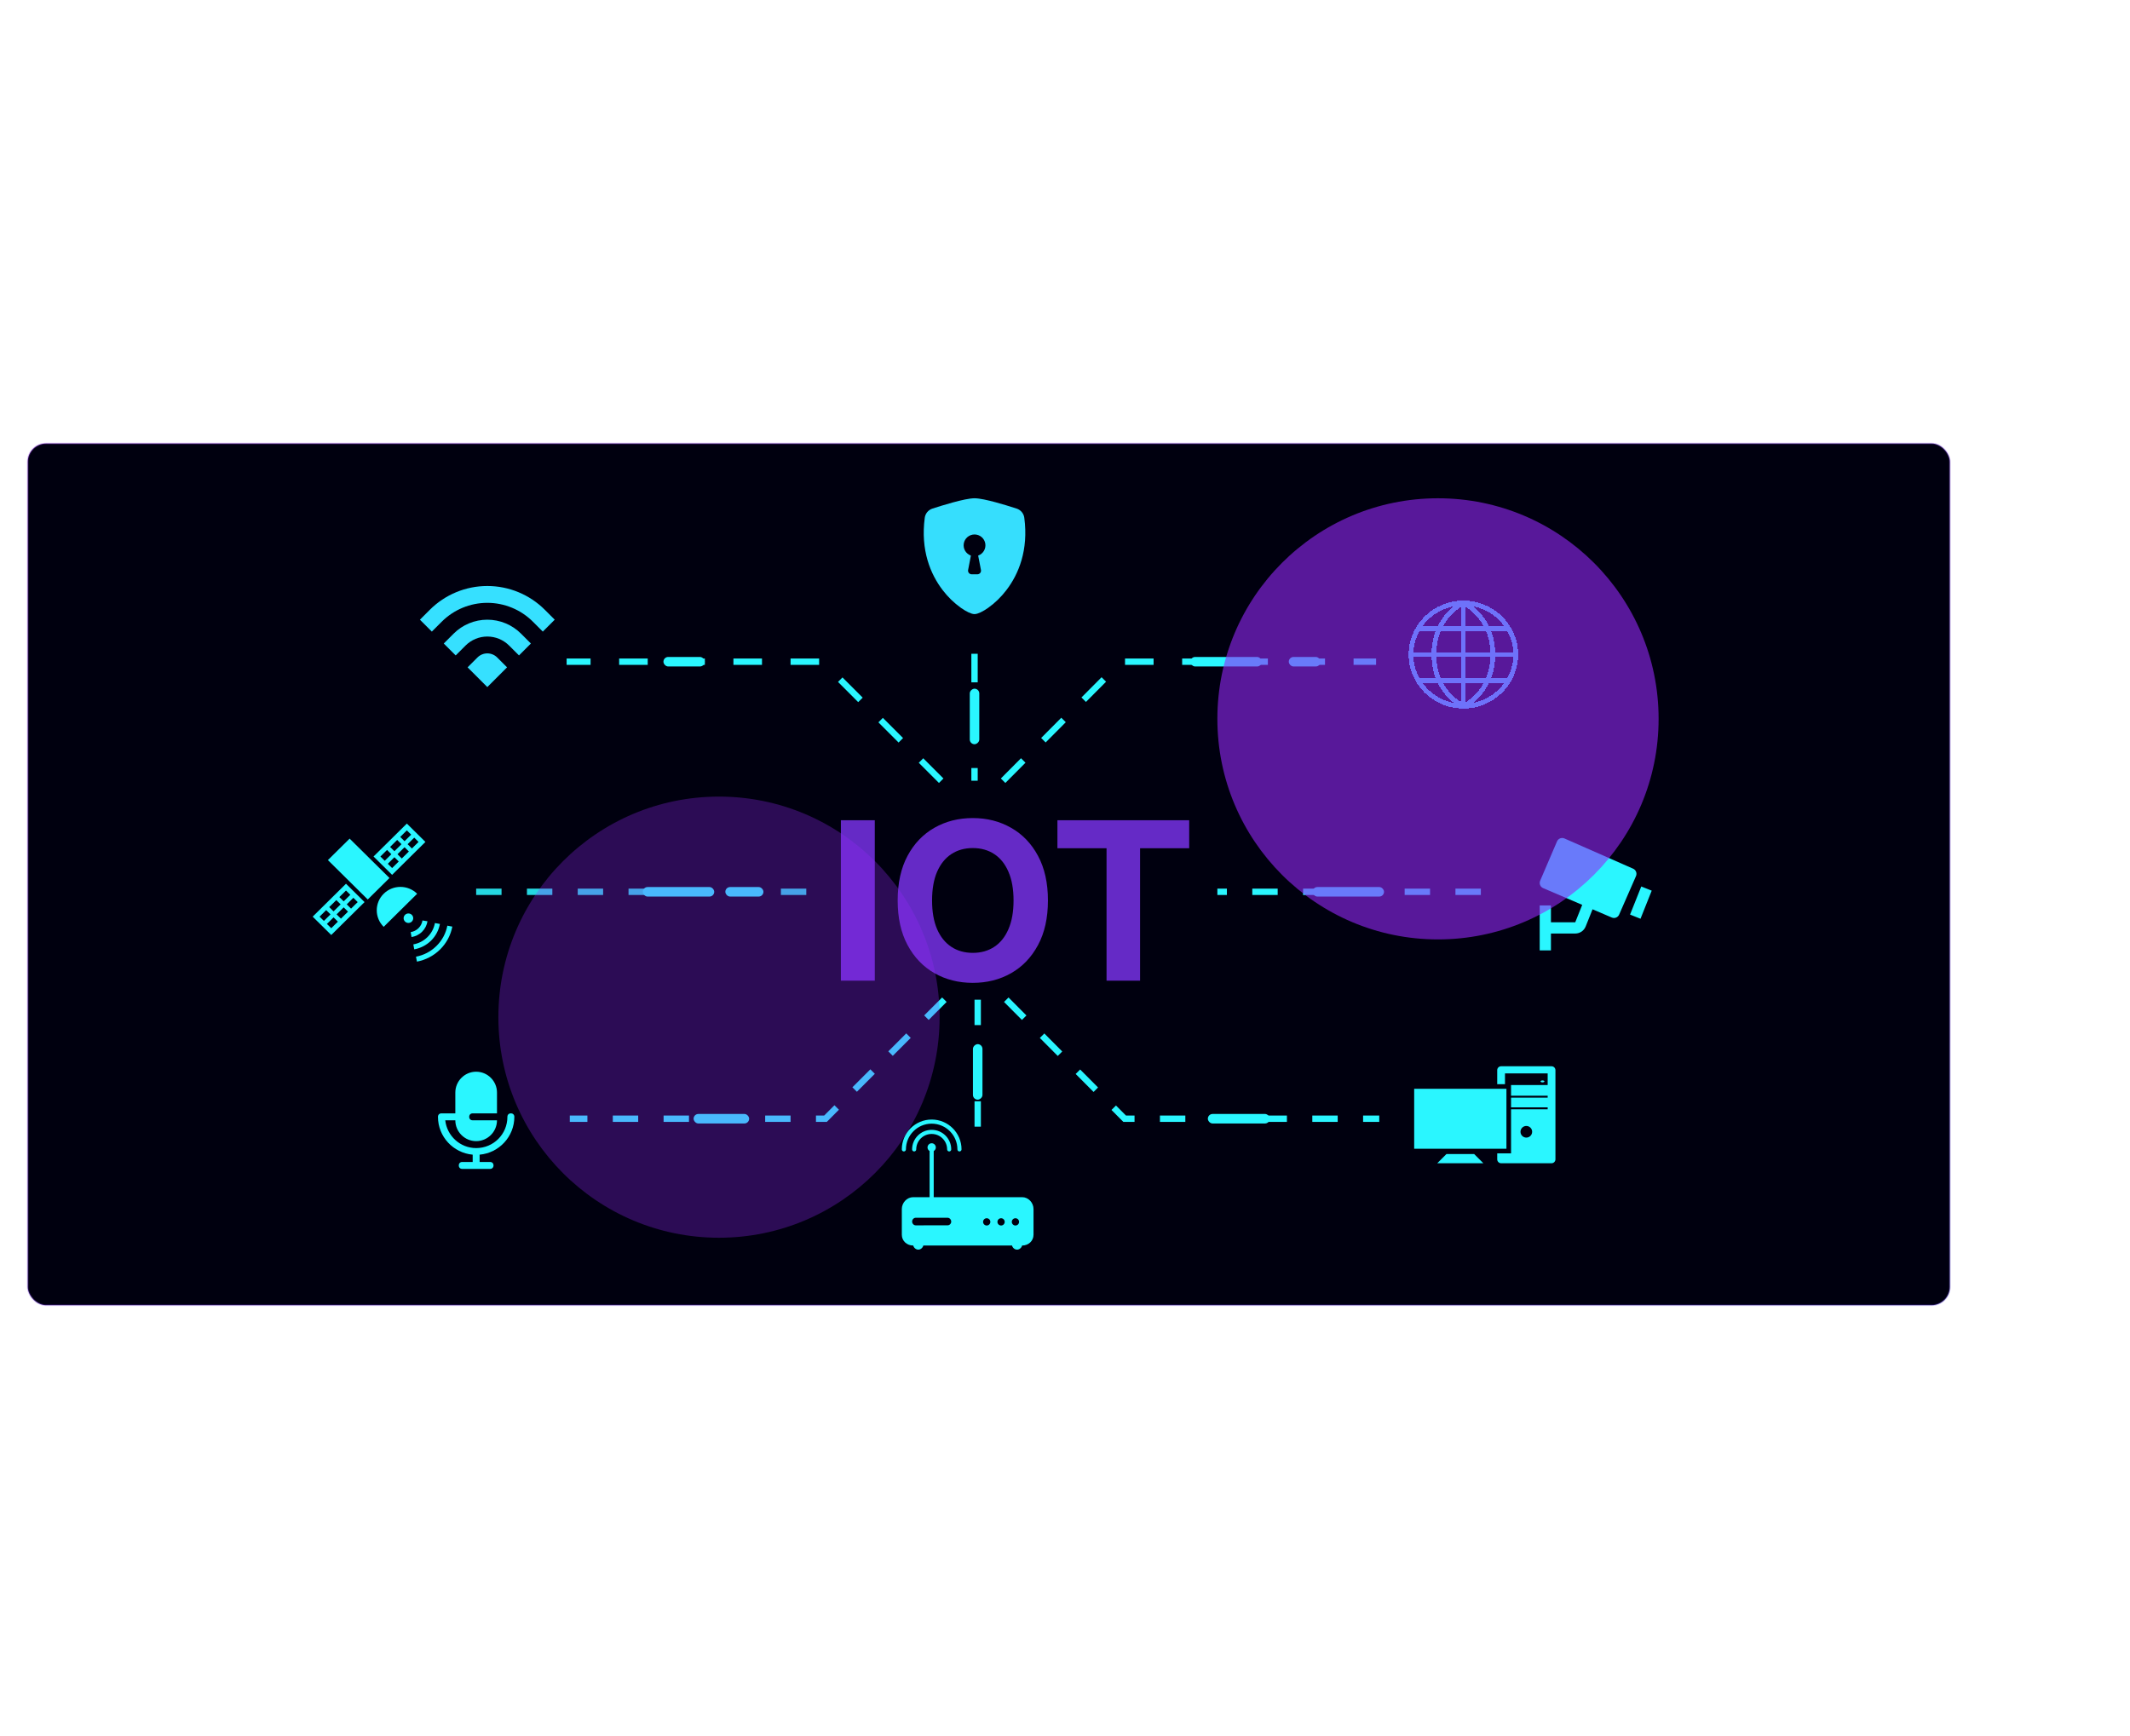 <svg width="1342" height="1094" viewBox="0 0 1342 1094" fill="none" xmlns="http://www.w3.org/2000/svg">
<rect x="17.5" y="279.5" width="1211" height="543" rx="11.5" fill="#00000F" stroke="url(#paint0_linear_585_1809)"/>
<g filter="url(#filter0_dd_585_1809)">
<path d="M1028.94 547.428L985.678 528.384C984.812 528.005 983.831 527.984 982.951 528.327C982.516 528.5 982.119 528.757 981.783 529.083C981.448 529.409 981.18 529.799 980.996 530.229L970.371 555.021C970.001 555.884 969.989 556.859 970.338 557.731C970.686 558.603 971.367 559.301 972.23 559.671L996.87 570.229L992.478 581.208H977.167V570.583H970.084V598.916H977.167V588.291H992.478C995.393 588.291 997.975 586.542 999.051 583.836L1003.38 573.02L1015.49 578.208C1016.35 578.578 1017.32 578.592 1018.19 578.248C1019.06 577.904 1019.76 577.231 1020.13 576.374L1030.76 552.088C1031.13 551.229 1031.15 550.256 1030.81 549.382C1030.47 548.509 1029.8 547.806 1028.94 547.428ZM1033.59 578.984L1027.01 576.356L1034.08 558.648L1040.66 561.272L1033.59 578.984Z" fill="#2AF6FF"/>
</g>
<g clip-path="url(#clip0_585_1809)" filter="url(#filter1_d_585_1809)">
<path d="M241.738 563.23C235.918 568.985 235.918 578.317 241.738 584.075L262.825 563.23C257.002 557.472 247.562 557.472 241.738 563.23Z" fill="#2AF6FF"/>
<path d="M220.283 528.485L206.594 542.019L231.699 566.84L245.392 553.303L220.283 528.485Z" fill="#2AF6FF"/>
<path d="M268.035 530.565L256.335 519L235.348 539.751L247.046 551.317L268.035 530.565ZM253.149 541.006L250.423 538.313L254.883 533.904L257.607 536.596L253.149 541.006ZM263.706 530.565L259.527 534.696L256.805 532.003L260.981 527.873L263.706 530.565ZM256.335 523.285L259.058 525.975L254.883 530.106L252.16 527.413L256.335 523.285ZM250.238 529.314L252.959 532.003L248.503 536.413L245.779 533.721L250.238 529.314ZM239.68 539.751L243.857 535.621L246.58 538.313L242.401 542.441L239.68 539.751ZM248.5 540.211L251.225 542.905L247.048 547.034L244.326 544.344L248.5 540.211Z" fill="#2AF6FF"/>
<path d="M197.002 577.659L208.702 589.224L229.691 568.473L217.994 556.911L197.002 577.659ZM211.894 567.221L214.616 569.913L210.157 574.323L207.435 571.629L211.894 567.221ZM201.336 577.659L205.511 573.531L208.234 576.221L204.059 580.352L201.336 577.659ZM208.702 584.942L205.977 582.252L210.157 578.121L212.879 580.811L208.702 584.942ZM214.802 578.914L212.078 576.221L216.537 571.811L219.259 574.505L214.802 578.914ZM225.358 568.476L221.184 572.604L218.46 569.913L222.636 565.785L225.358 568.476ZM216.537 568.012L213.812 565.324L217.994 561.191L220.715 563.883L216.537 568.012Z" fill="#2AF6FF"/>
<path d="M259.463 576.522C258.284 575.359 256.368 575.358 255.191 576.522C254.007 577.689 254.007 579.584 255.188 580.75C256.371 581.918 258.284 581.918 259.463 580.75C260.644 579.584 260.644 577.693 259.463 576.522Z" fill="#2AF6FF"/>
<path d="M281.851 583.339C280.942 588.03 278.665 592.496 275.004 596.114C271.342 599.735 266.825 601.986 262.084 602.89L262.689 606C268.032 604.984 273.144 602.432 277.27 598.354C281.396 594.275 283.973 589.219 284.998 583.935L281.851 583.339Z" fill="#2AF6FF"/>
<path d="M277.169 582.258L274.016 581.689C273.417 584.933 271.87 588.019 269.345 590.515C266.818 593.012 263.694 594.545 260.416 595.141L260.994 598.255C264.879 597.554 268.61 595.72 271.61 592.754C274.608 589.79 276.461 586.101 277.169 582.258Z" fill="#2AF6FF"/>
<path d="M265.946 587.157C267.824 585.3 268.952 582.969 269.34 580.561L266.178 580.06C265.886 581.849 265.062 583.549 263.679 584.917V584.918C262.292 586.286 260.574 587.102 258.766 587.389L259.275 590.515C261.708 590.131 264.065 589.015 265.943 587.158L265.946 587.157Z" fill="#2AF6FF"/>
</g>
<g filter="url(#filter2_i_585_1809)">
<path d="M551.159 512.909V614H529.786V512.909H551.159ZM660.251 563.455C660.251 574.478 658.162 583.857 653.982 591.59C649.836 599.323 644.176 605.23 637.002 609.311C629.861 613.358 621.832 615.382 612.914 615.382C603.931 615.382 595.868 613.342 588.727 609.261C581.587 605.181 575.943 599.274 571.797 591.541C567.65 583.808 565.577 574.446 565.577 563.455C565.577 552.431 567.65 543.052 571.797 535.319C575.943 527.586 581.587 521.695 588.727 517.648C595.868 513.567 603.931 511.527 612.914 511.527C621.832 511.527 629.861 513.567 637.002 517.648C644.176 521.695 649.836 527.586 653.982 535.319C658.162 543.052 660.251 552.431 660.251 563.455ZM638.582 563.455C638.582 556.314 637.512 550.292 635.373 545.388C633.267 540.485 630.289 536.767 626.439 534.233C622.589 531.699 618.081 530.432 612.914 530.432C607.748 530.432 603.24 531.699 599.389 534.233C595.539 536.767 592.545 540.485 590.406 545.388C588.3 550.292 587.247 556.314 587.247 563.455C587.247 570.595 588.3 576.617 590.406 581.521C592.545 586.424 595.539 590.142 599.389 592.676C603.24 595.21 607.748 596.477 612.914 596.477C618.081 596.477 622.589 595.21 626.439 592.676C630.289 590.142 633.267 586.424 635.373 581.521C637.512 576.617 638.582 570.595 638.582 563.455ZM666.228 530.531V512.909H749.253V530.531H718.304V614H697.178V530.531H666.228Z" fill="#652AC6"/>
</g>
<path d="M634 630L708.595 705H869" stroke="#2AF6FF" stroke-width="4" stroke-dasharray="16 16"/>
<path d="M632 492L706.595 417H867" stroke="#2AF6FF" stroke-width="4" stroke-dasharray="18 18"/>
<path d="M595 630L520.087 705H359" stroke="#2AF6FF" stroke-width="4" stroke-dasharray="16 16"/>
<path d="M593 492L518.087 417H357" stroke="#2AF6FF" stroke-width="4" stroke-dasharray="18 18"/>
<path d="M508 562L300 562" stroke="#25D7E1" stroke-width="4" stroke-dasharray="16 16"/>
<path d="M933 562L767 562" stroke="#2AF6FF" stroke-width="4" stroke-dasharray="16 16"/>
<path d="M614 412L614 492" stroke="#2AF6FF" stroke-width="4" stroke-dasharray="18 18"/>
<path d="M616 630L616 710" stroke="#2AF6FF" stroke-width="4" stroke-dasharray="16 16"/>
<g filter="url(#filter3_d_585_1809)">
<g filter="url(#filter4_dddd_585_1809)">
<path d="M264.572 386.517L270.791 380.298C280.405 370.684 293.444 365.283 307.039 365.283C320.635 365.283 333.673 370.684 343.287 380.298L349.506 386.517L341.999 394.024L335.78 387.805C328.157 380.182 317.819 375.9 307.039 375.9C296.259 375.9 285.921 380.182 278.299 387.805L272.079 394.024L264.572 386.517Z" fill="#36E0FF"/>
</g>
<g filter="url(#filter5_dddddd_585_1809)">
<path d="M287.097 409.04L279.59 401.533L285.809 395.314C291.44 389.682 299.078 386.519 307.042 386.519C315.006 386.519 322.644 389.682 328.276 395.314L334.495 401.533L326.988 409.04L320.769 402.821C317.128 399.18 312.191 397.135 307.042 397.135C301.894 397.135 296.957 399.18 293.316 402.821L287.097 409.04Z" fill="#36E0FF"/>
</g>
<g filter="url(#filter6_dddddd_585_1809)">
<path d="M307.04 428.983L294.602 416.545L300.821 410.326C302.47 408.677 304.707 407.75 307.04 407.75C309.372 407.75 311.61 408.677 313.259 410.326L319.478 416.545L307.04 428.983Z" fill="#36E0FF"/>
</g>
</g>
<g filter="url(#filter7_ddddddd_585_1809)">
<path d="M893.125 424.75H950.875M893.125 392.25H950.875M889 408.5H955M889 408.5C889 426.449 903.775 441 922 441M889 408.5C889 390.551 903.775 376 922 376M955 408.5C955 426.449 940.225 441 922 441M955 408.5C955 390.551 940.225 376 922 376M922 441C922 441 903.438 432.875 903.438 408.5C903.438 384.125 922 376 922 376M922 441C922 441 940.563 432.875 940.563 408.5C940.563 384.125 922 376 922 376M922 441V376" stroke="#36E0FF" stroke-width="3" shape-rendering="crispEdges"/>
</g>
<g filter="url(#filter8_dddddd_585_1809)">
<path fill-rule="evenodd" clip-rule="evenodd" d="M614 314C610.846 314 605.575 315.209 600.615 316.555C595.541 317.924 590.425 319.543 587.417 320.524C586.16 320.939 585.045 321.699 584.2 322.718C583.356 323.736 582.817 324.972 582.645 326.282C579.92 346.709 586.242 361.847 593.913 371.862C597.166 376.146 601.045 379.918 605.419 383.053C607.184 384.299 608.821 385.253 610.21 385.905C611.49 386.507 612.866 387 614 387C615.134 387 616.505 386.507 617.79 385.905C619.465 385.092 621.068 384.138 622.581 383.053C626.955 379.918 630.834 376.146 634.087 371.862C641.758 361.847 648.08 346.709 645.355 326.282C645.183 324.971 644.644 323.735 643.8 322.715C642.956 321.696 641.841 320.935 640.583 320.52C636.216 319.091 631.816 317.767 627.385 316.55C622.425 315.214 617.154 314 614 314ZM614 336.812C615.619 336.81 617.187 337.38 618.426 338.421C619.665 339.461 620.495 340.906 620.769 342.499C621.042 344.092 620.742 345.73 619.922 347.124C619.101 348.517 617.813 349.576 616.286 350.112L618.046 359.192C618.11 359.522 618.1 359.862 618.017 360.188C617.933 360.514 617.779 360.818 617.565 361.077C617.35 361.336 617.081 361.545 616.776 361.689C616.471 361.832 616.138 361.906 615.801 361.906H612.199C611.862 361.906 611.53 361.831 611.226 361.687C610.921 361.544 610.653 361.335 610.439 361.075C610.225 360.816 610.071 360.513 609.988 360.187C609.905 359.861 609.895 359.521 609.959 359.192L611.714 350.112C610.187 349.576 608.899 348.517 608.078 347.124C607.258 345.73 606.958 344.092 607.231 342.499C607.505 340.906 608.335 339.461 609.574 338.421C610.813 337.38 612.381 336.81 614 336.812Z" fill="#36DEFD"/>
</g>
<g clip-path="url(#clip1_585_1809)" filter="url(#filter9_dddddd_585_1809)">
<path d="M576.954 772.19C576.956 772.19 576.958 772.165 576.96 772.142C576.956 772.165 576.952 772.19 576.954 772.19Z" fill="#2AF6FF"/>
<path d="M576.959 772.143C576.962 772.124 576.965 772.106 576.964 772.106C576.962 772.106 576.961 772.124 576.959 772.143Z" fill="#2AF6FF"/>
<path d="M644.04 754.442H575.324C571.392 754.442 568.189 757.968 568.189 761.899V778.106C568.189 782.038 571.392 784.911 575.324 784.911H575.389C575.69 786.207 577 787.504 578.565 787.504C580.13 787.504 581.44 786.207 581.74 784.911H637.621C637.923 786.207 639.233 787.504 640.798 787.504C642.363 787.504 643.672 786.207 643.973 784.911H644.039C647.97 784.911 651.166 782.038 651.166 778.106V761.899C651.167 757.968 647.971 754.442 644.04 754.442ZM597.035 772.174C597.031 772.174 597.034 772.107 597.031 772.107C597.029 772.107 597.031 772.137 597.033 772.174L576.953 772.19C575.702 772.19 574.684 771.05 574.684 769.799C574.684 768.549 575.702 767.408 576.953 767.408H597.04C598.291 767.408 599.309 768.589 599.309 769.839C599.309 771.09 598.286 772.174 597.035 772.174ZM621.677 772.292C620.415 772.292 619.388 771.265 619.388 770.003C619.388 768.74 620.415 767.714 621.677 767.714C622.94 767.714 623.966 768.74 623.966 770.003C623.966 771.265 622.94 772.292 621.677 772.292ZM630.727 772.292C629.464 772.292 628.436 771.265 628.436 770.003C628.436 768.74 629.464 767.714 630.727 767.714C631.987 767.714 633.014 768.74 633.014 770.003C633.014 771.265 631.987 772.292 630.727 772.292ZM639.774 772.292C638.512 772.292 637.485 771.265 637.485 770.003C637.485 768.74 638.512 767.714 639.774 767.714C641.036 767.714 642.063 768.74 642.063 770.003C642.063 771.265 641.036 772.292 639.774 772.292Z" fill="#2AF6FF"/>
<path d="M586.99 723.325C586.274 723.325 585.693 723.906 585.693 724.622V755.09C585.693 755.806 586.274 756.386 586.99 756.386C587.706 756.386 588.286 755.806 588.286 755.09V724.622C588.286 723.906 587.706 723.325 586.99 723.325Z" fill="#2AF6FF"/>
<path d="M586.997 724.396C587.726 724.396 588.316 723.806 588.316 723.077C588.316 722.348 587.726 721.758 586.997 721.758C586.268 721.758 585.678 722.348 585.678 723.077C585.678 723.806 586.268 724.396 586.997 724.396Z" fill="#2AF6FF"/>
<path d="M586.998 720.462C585.556 720.462 584.383 721.635 584.383 723.077C584.383 724.519 585.556 725.693 586.998 725.693C588.44 725.693 589.614 724.519 589.614 723.077C589.614 721.635 588.44 720.462 586.998 720.462Z" fill="#2AF6FF"/>
<path d="M586.997 711.998C580.198 711.998 574.668 717.53 574.668 724.328C574.668 725.044 575.249 725.624 575.964 725.624C576.68 725.624 577.261 725.044 577.261 724.328C577.261 718.958 581.629 714.591 586.997 714.591C592.367 714.591 596.734 718.959 596.734 724.328C596.734 725.044 597.315 725.624 598.031 725.624C598.746 725.624 599.327 725.044 599.327 724.328C599.327 717.529 593.796 711.998 586.997 711.998Z" fill="#2AF6FF"/>
<path d="M586.997 705.515C576.625 705.515 568.186 713.954 568.186 724.327C568.186 725.043 568.766 725.624 569.482 725.624C570.198 725.624 570.779 725.043 570.779 724.327C570.779 715.384 578.055 708.108 586.997 708.108C595.941 708.108 603.217 715.384 603.217 724.327C603.217 725.043 603.798 725.624 604.513 725.624C605.229 725.624 605.81 725.043 605.81 724.327C605.81 713.954 597.37 705.515 586.997 705.515Z" fill="#2AF6FF"/>
</g>
<g filter="url(#filter10_dddddd_585_1809)">
<rect x="827" y="559" width="45" height="6" rx="3" fill="#2AF6FF"/>
</g>
<g filter="url(#filter11_dddddd_585_1809)">
<rect x="812" y="414" width="20" height="6" rx="3" fill="#2AF6FF"/>
</g>
<g filter="url(#filter12_dddddd_585_1809)">
<rect x="750" y="414" width="45" height="6" rx="3" fill="#2AF6FF"/>
</g>
<g filter="url(#filter13_dddddd_585_1809)">
<rect x="405" y="559" width="45" height="6" rx="3" fill="#2AF6FF"/>
</g>
<g filter="url(#filter14_dddddd_585_1809)">
<rect x="418" y="414" width="26" height="6" rx="3" fill="#2AF6FF"/>
</g>
<g filter="url(#filter15_dddddd_585_1809)">
<rect x="437" y="702" width="35" height="6" rx="3" fill="#2AF6FF"/>
</g>
<g filter="url(#filter16_dddddd_585_1809)">
<rect x="617" y="434" width="35" height="6" rx="3" transform="rotate(90 617 434)" fill="#2AF6FF"/>
</g>
<g filter="url(#filter17_dddddd_585_1809)">
<rect x="619" y="658" width="35" height="6" rx="3" transform="rotate(90 619 658)" fill="#2AF6FF"/>
</g>
<g filter="url(#filter18_dddddd_585_1809)">
<rect x="457" y="559" width="24" height="6" rx="3" fill="#2AF6FF"/>
</g>
<g filter="url(#filter19_dddddd_585_1809)">
<rect x="761" y="702" width="39" height="6" rx="3" fill="#2AF6FF"/>
</g>
<g filter="url(#filter20_f_585_1809)">
<circle cx="453" cy="641" r="139" fill="#9329F6" fill-opacity="0.3"/>
</g>
<g filter="url(#filter21_f_585_1809)">
<circle cx="906" cy="453" r="139" fill="#9329F6" fill-opacity="0.6"/>
</g>
<g filter="url(#filter22_bdddd_585_1809)">
<path d="M324.062 699.812C324.062 698.5 323.188 697.625 321.875 697.625C320.562 697.625 319.688 698.5 319.688 699.812C319.688 710.75 310.938 719.5 300 719.5C289.938 719.5 281.625 711.844 280.531 702H286.875C286.875 709.219 292.781 715.125 300 715.125C307.219 715.125 313.125 709.219 313.125 702H297.812C296.5 702 295.625 701.125 295.625 699.812C295.625 698.5 296.5 697.625 297.812 697.625H313.125V684.5C313.125 677.281 307.219 671.375 300 671.375C292.781 671.375 286.875 677.281 286.875 684.5V697.625H278.125C276.812 697.625 275.938 698.5 275.938 699.812C275.938 712.281 285.563 722.562 297.812 723.656V728.25H291.25C289.937 728.25 289.062 729.125 289.062 730.438C289.062 731.75 289.937 732.625 291.25 732.625H308.75C310.063 732.625 310.938 731.75 310.938 730.438C310.938 729.125 310.063 728.25 308.75 728.25H302.188V723.656C314.437 722.562 324.062 712.281 324.062 699.812Z" fill="#2AF6FF"/>
</g>
<g filter="url(#filter23_dddddd_585_1809)">
<path d="M971.837 682.094C972.515 682.094 973.064 681.821 973.064 681.484C973.064 681.146 972.515 680.873 971.837 680.873C971.16 680.873 970.611 681.146 970.611 681.484C970.611 681.821 971.16 682.094 971.837 682.094Z" fill="#2AF6FF"/>
<path d="M977.549 671.939H945.765C944.419 671.939 943.318 673.041 943.318 674.384V683.23H948.212V676.447H975.106V683.779H952.034V690.501H975.105V691.725H952.034V697.836H975.105V699.056H952.034V726.819H943.324V730.611C943.324 731.953 944.425 733.055 945.768 733.055H977.555C978.897 733.055 979.999 731.954 979.999 730.611V674.38C979.994 673.041 978.893 671.939 977.549 671.939ZM961.653 716.894C959.63 716.894 957.985 715.256 957.985 713.226C957.985 711.203 959.627 709.558 961.653 709.558C963.678 709.558 965.324 711.197 965.324 713.226C965.324 715.256 963.678 716.894 961.653 716.894Z" fill="#2AF6FF"/>
<path d="M949.123 686.139H891V723.918H949.123V686.139Z" fill="#2AF6FF"/>
<path d="M911.344 727.249L905.531 733.061H934.593L928.78 727.249H911.344Z" fill="#2AF6FF"/>
</g>
<defs>
<filter id="filter0_dd_585_1809" x="952.458" y="510.458" width="106.084" height="106.084" filterUnits="userSpaceOnUse" color-interpolation-filters="sRGB">
<feFlood flood-opacity="0" result="BackgroundImageFix"/>
<feColorMatrix in="SourceAlpha" type="matrix" values="0 0 0 0 0 0 0 0 0 0 0 0 0 0 0 0 0 0 127 0" result="hardAlpha"/>
<feOffset/>
<feGaussianBlur stdDeviation="2.636"/>
<feColorMatrix type="matrix" values="0 0 0 0 0.22 0 0 0 0 0.875 0 0 0 0 1 0 0 0 1 0"/>
<feBlend mode="normal" in2="BackgroundImageFix" result="effect1_dropShadow_585_1809"/>
<feColorMatrix in="SourceAlpha" type="matrix" values="0 0 0 0 0 0 0 0 0 0 0 0 0 0 0 0 0 0 127 0" result="hardAlpha"/>
<feOffset/>
<feGaussianBlur stdDeviation="5.271"/>
<feColorMatrix type="matrix" values="0 0 0 0 0.22 0 0 0 0 0.875 0 0 0 0 1 0 0 0 1 0"/>
<feBlend mode="normal" in2="effect1_dropShadow_585_1809" result="effect2_dropShadow_585_1809"/>
<feBlend mode="normal" in="SourceGraphic" in2="effect2_dropShadow_585_1809" result="shape"/>
</filter>
<filter id="filter1_d_585_1809" x="190.862" y="512.862" width="100.276" height="99.276" filterUnits="userSpaceOnUse" color-interpolation-filters="sRGB">
<feFlood flood-opacity="0" result="BackgroundImageFix"/>
<feColorMatrix in="SourceAlpha" type="matrix" values="0 0 0 0 0 0 0 0 0 0 0 0 0 0 0 0 0 0 127 0" result="hardAlpha"/>
<feOffset/>
<feGaussianBlur stdDeviation="3.069"/>
<feColorMatrix type="matrix" values="0 0 0 0 0.169 0 0 0 0 0.965 0 0 0 0 1 0 0 0 1 0"/>
<feBlend mode="normal" in2="BackgroundImageFix" result="effect1_dropShadow_585_1809"/>
<feBlend mode="normal" in="SourceGraphic" in2="effect1_dropShadow_585_1809" result="shape"/>
</filter>
<filter id="filter2_i_585_1809" x="529.787" y="511.527" width="219.467" height="107.854" filterUnits="userSpaceOnUse" color-interpolation-filters="sRGB">
<feFlood flood-opacity="0" result="BackgroundImageFix"/>
<feBlend mode="normal" in="SourceGraphic" in2="BackgroundImageFix" result="shape"/>
<feColorMatrix in="SourceAlpha" type="matrix" values="0 0 0 0 0 0 0 0 0 0 0 0 0 0 0 0 0 0 127 0" result="hardAlpha"/>
<feOffset dy="4"/>
<feGaussianBlur stdDeviation="2"/>
<feComposite in2="hardAlpha" operator="arithmetic" k2="-1" k3="1"/>
<feColorMatrix type="matrix" values="0 0 0 0 0 0 0 0 0 0 0 0 0 0 0 0 0 0 0.25 0"/>
<feBlend mode="normal" in2="shape" result="effect1_innerShadow_585_1809"/>
</filter>
<filter id="filter3_d_585_1809" x="260.572" y="365.283" width="92.934" height="71.7" filterUnits="userSpaceOnUse" color-interpolation-filters="sRGB">
<feFlood flood-opacity="0" result="BackgroundImageFix"/>
<feColorMatrix in="SourceAlpha" type="matrix" values="0 0 0 0 0 0 0 0 0 0 0 0 0 0 0 0 0 0 127 0" result="hardAlpha"/>
<feOffset dy="4"/>
<feGaussianBlur stdDeviation="2"/>
<feComposite in2="hardAlpha" operator="out"/>
<feColorMatrix type="matrix" values="0 0 0 0 0 0 0 0 0 0 0 0 0 0 0 0 0 0 0.25 0"/>
<feBlend mode="normal" in2="BackgroundImageFix" result="effect1_dropShadow_585_1809"/>
<feBlend mode="normal" in="SourceGraphic" in2="effect1_dropShadow_585_1809" result="shape"/>
</filter>
<filter id="filter4_dddd_585_1809" x="249.202" y="349.913" width="115.675" height="59.481" filterUnits="userSpaceOnUse" color-interpolation-filters="sRGB">
<feFlood flood-opacity="0" result="BackgroundImageFix"/>
<feColorMatrix in="SourceAlpha" type="matrix" values="0 0 0 0 0 0 0 0 0 0 0 0 0 0 0 0 0 0 127 0" result="hardAlpha"/>
<feOffset/>
<feGaussianBlur stdDeviation="0.183"/>
<feColorMatrix type="matrix" values="0 0 0 0 0.212 0 0 0 0 0.878 0 0 0 0 1 0 0 0 1 0"/>
<feBlend mode="normal" in2="BackgroundImageFix" result="effect1_dropShadow_585_1809"/>
<feColorMatrix in="SourceAlpha" type="matrix" values="0 0 0 0 0 0 0 0 0 0 0 0 0 0 0 0 0 0 127 0" result="hardAlpha"/>
<feOffset/>
<feGaussianBlur stdDeviation="0.366"/>
<feColorMatrix type="matrix" values="0 0 0 0 0.212 0 0 0 0 0.878 0 0 0 0 1 0 0 0 1 0"/>
<feBlend mode="normal" in2="effect1_dropShadow_585_1809" result="effect2_dropShadow_585_1809"/>
<feColorMatrix in="SourceAlpha" type="matrix" values="0 0 0 0 0 0 0 0 0 0 0 0 0 0 0 0 0 0 127 0" result="hardAlpha"/>
<feOffset/>
<feGaussianBlur stdDeviation="1.281"/>
<feColorMatrix type="matrix" values="0 0 0 0 0.212 0 0 0 0 0.878 0 0 0 0 1 0 0 0 1 0"/>
<feBlend mode="normal" in2="effect2_dropShadow_585_1809" result="effect3_dropShadow_585_1809"/>
<feColorMatrix in="SourceAlpha" type="matrix" values="0 0 0 0 0 0 0 0 0 0 0 0 0 0 0 0 0 0 127 0" result="hardAlpha"/>
<feOffset/>
<feGaussianBlur stdDeviation="7.685"/>
<feColorMatrix type="matrix" values="0 0 0 0 0.212 0 0 0 0 0.878 0 0 0 0 1 0 0 0 1 0"/>
<feBlend mode="normal" in2="effect3_dropShadow_585_1809" result="effect4_dropShadow_585_1809"/>
<feBlend mode="normal" in="SourceGraphic" in2="effect4_dropShadow_585_1809" result="shape"/>
</filter>
<filter id="filter5_dddddd_585_1809" x="269.654" y="376.582" width="74.777" height="42.394" filterUnits="userSpaceOnUse" color-interpolation-filters="sRGB">
<feFlood flood-opacity="0" result="BackgroundImageFix"/>
<feColorMatrix in="SourceAlpha" type="matrix" values="0 0 0 0 0 0 0 0 0 0 0 0 0 0 0 0 0 0 127 0" result="hardAlpha"/>
<feOffset/>
<feGaussianBlur stdDeviation="0.118"/>
<feColorMatrix type="matrix" values="0 0 0 0 0.212 0 0 0 0 0.878 0 0 0 0 1 0 0 0 1 0"/>
<feBlend mode="normal" in2="BackgroundImageFix" result="effect1_dropShadow_585_1809"/>
<feColorMatrix in="SourceAlpha" type="matrix" values="0 0 0 0 0 0 0 0 0 0 0 0 0 0 0 0 0 0 127 0" result="hardAlpha"/>
<feOffset/>
<feGaussianBlur stdDeviation="0.237"/>
<feColorMatrix type="matrix" values="0 0 0 0 0.212 0 0 0 0 0.878 0 0 0 0 1 0 0 0 1 0"/>
<feBlend mode="normal" in2="effect1_dropShadow_585_1809" result="effect2_dropShadow_585_1809"/>
<feColorMatrix in="SourceAlpha" type="matrix" values="0 0 0 0 0 0 0 0 0 0 0 0 0 0 0 0 0 0 127 0" result="hardAlpha"/>
<feOffset/>
<feGaussianBlur stdDeviation="0.828"/>
<feColorMatrix type="matrix" values="0 0 0 0 0.212 0 0 0 0 0.878 0 0 0 0 1 0 0 0 1 0"/>
<feBlend mode="normal" in2="effect2_dropShadow_585_1809" result="effect3_dropShadow_585_1809"/>
<feColorMatrix in="SourceAlpha" type="matrix" values="0 0 0 0 0 0 0 0 0 0 0 0 0 0 0 0 0 0 127 0" result="hardAlpha"/>
<feOffset/>
<feGaussianBlur stdDeviation="1.656"/>
<feColorMatrix type="matrix" values="0 0 0 0 0.212 0 0 0 0 0.878 0 0 0 0 1 0 0 0 1 0"/>
<feBlend mode="normal" in2="effect3_dropShadow_585_1809" result="effect4_dropShadow_585_1809"/>
<feColorMatrix in="SourceAlpha" type="matrix" values="0 0 0 0 0 0 0 0 0 0 0 0 0 0 0 0 0 0 127 0" result="hardAlpha"/>
<feOffset/>
<feGaussianBlur stdDeviation="2.839"/>
<feColorMatrix type="matrix" values="0 0 0 0 0.212 0 0 0 0 0.878 0 0 0 0 1 0 0 0 1 0"/>
<feBlend mode="normal" in2="effect4_dropShadow_585_1809" result="effect5_dropShadow_585_1809"/>
<feColorMatrix in="SourceAlpha" type="matrix" values="0 0 0 0 0 0 0 0 0 0 0 0 0 0 0 0 0 0 127 0" result="hardAlpha"/>
<feOffset/>
<feGaussianBlur stdDeviation="4.968"/>
<feColorMatrix type="matrix" values="0 0 0 0 0.212 0 0 0 0 0.878 0 0 0 0 1 0 0 0 1 0"/>
<feBlend mode="normal" in2="effect5_dropShadow_585_1809" result="effect6_dropShadow_585_1809"/>
<feBlend mode="normal" in="SourceGraphic" in2="effect6_dropShadow_585_1809" result="shape"/>
</filter>
<filter id="filter6_dddddd_585_1809" x="290.1" y="403.248" width="33.881" height="30.237" filterUnits="userSpaceOnUse" color-interpolation-filters="sRGB">
<feFlood flood-opacity="0" result="BackgroundImageFix"/>
<feColorMatrix in="SourceAlpha" type="matrix" values="0 0 0 0 0 0 0 0 0 0 0 0 0 0 0 0 0 0 127 0" result="hardAlpha"/>
<feOffset/>
<feGaussianBlur stdDeviation="0.054"/>
<feColorMatrix type="matrix" values="0 0 0 0 0.212 0 0 0 0 0.878 0 0 0 0 1 0 0 0 1 0"/>
<feBlend mode="normal" in2="BackgroundImageFix" result="effect1_dropShadow_585_1809"/>
<feColorMatrix in="SourceAlpha" type="matrix" values="0 0 0 0 0 0 0 0 0 0 0 0 0 0 0 0 0 0 127 0" result="hardAlpha"/>
<feOffset/>
<feGaussianBlur stdDeviation="0.107"/>
<feColorMatrix type="matrix" values="0 0 0 0 0.212 0 0 0 0 0.878 0 0 0 0 1 0 0 0 1 0"/>
<feBlend mode="normal" in2="effect1_dropShadow_585_1809" result="effect2_dropShadow_585_1809"/>
<feColorMatrix in="SourceAlpha" type="matrix" values="0 0 0 0 0 0 0 0 0 0 0 0 0 0 0 0 0 0 127 0" result="hardAlpha"/>
<feOffset/>
<feGaussianBlur stdDeviation="0.375"/>
<feColorMatrix type="matrix" values="0 0 0 0 0.212 0 0 0 0 0.878 0 0 0 0 1 0 0 0 1 0"/>
<feBlend mode="normal" in2="effect2_dropShadow_585_1809" result="effect3_dropShadow_585_1809"/>
<feColorMatrix in="SourceAlpha" type="matrix" values="0 0 0 0 0 0 0 0 0 0 0 0 0 0 0 0 0 0 127 0" result="hardAlpha"/>
<feOffset/>
<feGaussianBlur stdDeviation="0.75"/>
<feColorMatrix type="matrix" values="0 0 0 0 0.212 0 0 0 0 0.878 0 0 0 0 1 0 0 0 1 0"/>
<feBlend mode="normal" in2="effect3_dropShadow_585_1809" result="effect4_dropShadow_585_1809"/>
<feColorMatrix in="SourceAlpha" type="matrix" values="0 0 0 0 0 0 0 0 0 0 0 0 0 0 0 0 0 0 127 0" result="hardAlpha"/>
<feOffset/>
<feGaussianBlur stdDeviation="1.286"/>
<feColorMatrix type="matrix" values="0 0 0 0 0.212 0 0 0 0 0.878 0 0 0 0 1 0 0 0 1 0"/>
<feBlend mode="normal" in2="effect4_dropShadow_585_1809" result="effect5_dropShadow_585_1809"/>
<feColorMatrix in="SourceAlpha" type="matrix" values="0 0 0 0 0 0 0 0 0 0 0 0 0 0 0 0 0 0 127 0" result="hardAlpha"/>
<feOffset/>
<feGaussianBlur stdDeviation="2.251"/>
<feColorMatrix type="matrix" values="0 0 0 0 0.212 0 0 0 0 0.878 0 0 0 0 1 0 0 0 1 0"/>
<feBlend mode="normal" in2="effect5_dropShadow_585_1809" result="effect6_dropShadow_585_1809"/>
<feBlend mode="normal" in="SourceGraphic" in2="effect6_dropShadow_585_1809" result="shape"/>
</filter>
<filter id="filter7_ddddddd_585_1809" x="882.66" y="369.66" width="78.681" height="80.841" filterUnits="userSpaceOnUse" color-interpolation-filters="sRGB">
<feFlood flood-opacity="0" result="BackgroundImageFix"/>
<feColorMatrix in="SourceAlpha" type="matrix" values="0 0 0 0 0 0 0 0 0 0 0 0 0 0 0 0 0 0 127 0" result="hardAlpha"/>
<feOffset/>
<feGaussianBlur stdDeviation="0.058"/>
<feColorMatrix type="matrix" values="0 0 0 0 0.212 0 0 0 0 0.878 0 0 0 0 1 0 0 0 1 0"/>
<feBlend mode="normal" in2="BackgroundImageFix" result="effect1_dropShadow_585_1809"/>
<feColorMatrix in="SourceAlpha" type="matrix" values="0 0 0 0 0 0 0 0 0 0 0 0 0 0 0 0 0 0 127 0" result="hardAlpha"/>
<feOffset/>
<feGaussianBlur stdDeviation="0.115"/>
<feColorMatrix type="matrix" values="0 0 0 0 0.212 0 0 0 0 0.878 0 0 0 0 1 0 0 0 1 0"/>
<feBlend mode="normal" in2="effect1_dropShadow_585_1809" result="effect2_dropShadow_585_1809"/>
<feColorMatrix in="SourceAlpha" type="matrix" values="0 0 0 0 0 0 0 0 0 0 0 0 0 0 0 0 0 0 127 0" result="hardAlpha"/>
<feOffset/>
<feGaussianBlur stdDeviation="0.403"/>
<feColorMatrix type="matrix" values="0 0 0 0 0.212 0 0 0 0 0.878 0 0 0 0 1 0 0 0 1 0"/>
<feBlend mode="normal" in2="effect2_dropShadow_585_1809" result="effect3_dropShadow_585_1809"/>
<feColorMatrix in="SourceAlpha" type="matrix" values="0 0 0 0 0 0 0 0 0 0 0 0 0 0 0 0 0 0 127 0" result="hardAlpha"/>
<feOffset/>
<feGaussianBlur stdDeviation="0.807"/>
<feColorMatrix type="matrix" values="0 0 0 0 0.212 0 0 0 0 0.878 0 0 0 0 1 0 0 0 1 0"/>
<feBlend mode="normal" in2="effect3_dropShadow_585_1809" result="effect4_dropShadow_585_1809"/>
<feColorMatrix in="SourceAlpha" type="matrix" values="0 0 0 0 0 0 0 0 0 0 0 0 0 0 0 0 0 0 127 0" result="hardAlpha"/>
<feOffset/>
<feGaussianBlur stdDeviation="1.383"/>
<feColorMatrix type="matrix" values="0 0 0 0 0.212 0 0 0 0 0.878 0 0 0 0 1 0 0 0 1 0"/>
<feBlend mode="normal" in2="effect4_dropShadow_585_1809" result="effect5_dropShadow_585_1809"/>
<feColorMatrix in="SourceAlpha" type="matrix" values="0 0 0 0 0 0 0 0 0 0 0 0 0 0 0 0 0 0 127 0" result="hardAlpha"/>
<feOffset/>
<feGaussianBlur stdDeviation="2.42"/>
<feColorMatrix type="matrix" values="0 0 0 0 0.212 0 0 0 0 0.878 0 0 0 0 1 0 0 0 1 0"/>
<feBlend mode="normal" in2="effect5_dropShadow_585_1809" result="effect6_dropShadow_585_1809"/>
<feColorMatrix in="SourceAlpha" type="matrix" values="0 0 0 0 0 0 0 0 0 0 0 0 0 0 0 0 0 0 127 0" result="hardAlpha"/>
<feOffset dy="4"/>
<feGaussianBlur stdDeviation="2"/>
<feComposite in2="hardAlpha" operator="out"/>
<feColorMatrix type="matrix" values="0 0 0 0 0 0 0 0 0 0 0 0 0 0 0 0 0 0 0.25 0"/>
<feBlend mode="normal" in2="effect6_dropShadow_585_1809" result="effect7_dropShadow_585_1809"/>
<feBlend mode="normal" in="SourceGraphic" in2="effect7_dropShadow_585_1809" result="shape"/>
</filter>
<filter id="filter8_dddddd_585_1809" x="574.44" y="306.44" width="79.12" height="88.12" filterUnits="userSpaceOnUse" color-interpolation-filters="sRGB">
<feFlood flood-opacity="0" result="BackgroundImageFix"/>
<feColorMatrix in="SourceAlpha" type="matrix" values="0 0 0 0 0 0 0 0 0 0 0 0 0 0 0 0 0 0 127 0" result="hardAlpha"/>
<feOffset/>
<feGaussianBlur stdDeviation="0.09"/>
<feColorMatrix type="matrix" values="0 0 0 0 0.212 0 0 0 0 0.871 0 0 0 0 0.992 0 0 0 1 0"/>
<feBlend mode="normal" in2="BackgroundImageFix" result="effect1_dropShadow_585_1809"/>
<feColorMatrix in="SourceAlpha" type="matrix" values="0 0 0 0 0 0 0 0 0 0 0 0 0 0 0 0 0 0 127 0" result="hardAlpha"/>
<feOffset/>
<feGaussianBlur stdDeviation="0.18"/>
<feColorMatrix type="matrix" values="0 0 0 0 0.212 0 0 0 0 0.871 0 0 0 0 0.992 0 0 0 1 0"/>
<feBlend mode="normal" in2="effect1_dropShadow_585_1809" result="effect2_dropShadow_585_1809"/>
<feColorMatrix in="SourceAlpha" type="matrix" values="0 0 0 0 0 0 0 0 0 0 0 0 0 0 0 0 0 0 127 0" result="hardAlpha"/>
<feOffset/>
<feGaussianBlur stdDeviation="0.63"/>
<feColorMatrix type="matrix" values="0 0 0 0 0.212 0 0 0 0 0.871 0 0 0 0 0.992 0 0 0 1 0"/>
<feBlend mode="normal" in2="effect2_dropShadow_585_1809" result="effect3_dropShadow_585_1809"/>
<feColorMatrix in="SourceAlpha" type="matrix" values="0 0 0 0 0 0 0 0 0 0 0 0 0 0 0 0 0 0 127 0" result="hardAlpha"/>
<feOffset/>
<feGaussianBlur stdDeviation="1.26"/>
<feColorMatrix type="matrix" values="0 0 0 0 0.212 0 0 0 0 0.871 0 0 0 0 0.992 0 0 0 1 0"/>
<feBlend mode="normal" in2="effect3_dropShadow_585_1809" result="effect4_dropShadow_585_1809"/>
<feColorMatrix in="SourceAlpha" type="matrix" values="0 0 0 0 0 0 0 0 0 0 0 0 0 0 0 0 0 0 127 0" result="hardAlpha"/>
<feOffset/>
<feGaussianBlur stdDeviation="2.16"/>
<feColorMatrix type="matrix" values="0 0 0 0 0.212 0 0 0 0 0.871 0 0 0 0 0.992 0 0 0 1 0"/>
<feBlend mode="normal" in2="effect4_dropShadow_585_1809" result="effect5_dropShadow_585_1809"/>
<feColorMatrix in="SourceAlpha" type="matrix" values="0 0 0 0 0 0 0 0 0 0 0 0 0 0 0 0 0 0 127 0" result="hardAlpha"/>
<feOffset/>
<feGaussianBlur stdDeviation="3.78"/>
<feColorMatrix type="matrix" values="0 0 0 0 0.212 0 0 0 0 0.871 0 0 0 0 0.992 0 0 0 1 0"/>
<feBlend mode="normal" in2="effect5_dropShadow_585_1809" result="effect6_dropShadow_585_1809"/>
<feBlend mode="normal" in="SourceGraphic" in2="effect6_dropShadow_585_1809" result="shape"/>
</filter>
<filter id="filter9_dddddd_585_1809" x="563.902" y="700.735" width="91.549" height="91.549" filterUnits="userSpaceOnUse" color-interpolation-filters="sRGB">
<feFlood flood-opacity="0" result="BackgroundImageFix"/>
<feColorMatrix in="SourceAlpha" type="matrix" values="0 0 0 0 0 0 0 0 0 0 0 0 0 0 0 0 0 0 127 0" result="hardAlpha"/>
<feOffset/>
<feGaussianBlur stdDeviation="0.051"/>
<feColorMatrix type="matrix" values="0 0 0 0 0.165 0 0 0 0 0.965 0 0 0 0 1 0 0 0 1 0"/>
<feBlend mode="normal" in2="BackgroundImageFix" result="effect1_dropShadow_585_1809"/>
<feColorMatrix in="SourceAlpha" type="matrix" values="0 0 0 0 0 0 0 0 0 0 0 0 0 0 0 0 0 0 127 0" result="hardAlpha"/>
<feOffset/>
<feGaussianBlur stdDeviation="0.102"/>
<feColorMatrix type="matrix" values="0 0 0 0 0.165 0 0 0 0 0.965 0 0 0 0 1 0 0 0 1 0"/>
<feBlend mode="normal" in2="effect1_dropShadow_585_1809" result="effect2_dropShadow_585_1809"/>
<feColorMatrix in="SourceAlpha" type="matrix" values="0 0 0 0 0 0 0 0 0 0 0 0 0 0 0 0 0 0 127 0" result="hardAlpha"/>
<feOffset/>
<feGaussianBlur stdDeviation="0.357"/>
<feColorMatrix type="matrix" values="0 0 0 0 0.165 0 0 0 0 0.965 0 0 0 0 1 0 0 0 1 0"/>
<feBlend mode="normal" in2="effect2_dropShadow_585_1809" result="effect3_dropShadow_585_1809"/>
<feColorMatrix in="SourceAlpha" type="matrix" values="0 0 0 0 0 0 0 0 0 0 0 0 0 0 0 0 0 0 127 0" result="hardAlpha"/>
<feOffset/>
<feGaussianBlur stdDeviation="0.714"/>
<feColorMatrix type="matrix" values="0 0 0 0 0.165 0 0 0 0 0.965 0 0 0 0 1 0 0 0 1 0"/>
<feBlend mode="normal" in2="effect3_dropShadow_585_1809" result="effect4_dropShadow_585_1809"/>
<feColorMatrix in="SourceAlpha" type="matrix" values="0 0 0 0 0 0 0 0 0 0 0 0 0 0 0 0 0 0 127 0" result="hardAlpha"/>
<feOffset/>
<feGaussianBlur stdDeviation="1.224"/>
<feColorMatrix type="matrix" values="0 0 0 0 0.165 0 0 0 0 0.965 0 0 0 0 1 0 0 0 1 0"/>
<feBlend mode="normal" in2="effect4_dropShadow_585_1809" result="effect5_dropShadow_585_1809"/>
<feColorMatrix in="SourceAlpha" type="matrix" values="0 0 0 0 0 0 0 0 0 0 0 0 0 0 0 0 0 0 127 0" result="hardAlpha"/>
<feOffset/>
<feGaussianBlur stdDeviation="2.142"/>
<feColorMatrix type="matrix" values="0 0 0 0 0.165 0 0 0 0 0.965 0 0 0 0 1 0 0 0 1 0"/>
<feBlend mode="normal" in2="effect5_dropShadow_585_1809" result="effect6_dropShadow_585_1809"/>
<feBlend mode="normal" in="SourceGraphic" in2="effect6_dropShadow_585_1809" result="shape"/>
</filter>
<filter id="filter10_dddddd_585_1809" x="656.9" y="388.9" width="385.2" height="346.2" filterUnits="userSpaceOnUse" color-interpolation-filters="sRGB">
<feFlood flood-opacity="0" result="BackgroundImageFix"/>
<feColorMatrix in="SourceAlpha" type="matrix" values="0 0 0 0 0 0 0 0 0 0 0 0 0 0 0 0 0 0 127 0" result="hardAlpha"/>
<feOffset/>
<feGaussianBlur stdDeviation="2.025"/>
<feColorMatrix type="matrix" values="0 0 0 0 0.165 0 0 0 0 0.965 0 0 0 0 1 0 0 0 1 0"/>
<feBlend mode="normal" in2="BackgroundImageFix" result="effect1_dropShadow_585_1809"/>
<feColorMatrix in="SourceAlpha" type="matrix" values="0 0 0 0 0 0 0 0 0 0 0 0 0 0 0 0 0 0 127 0" result="hardAlpha"/>
<feOffset/>
<feGaussianBlur stdDeviation="4.05"/>
<feColorMatrix type="matrix" values="0 0 0 0 0.165 0 0 0 0 0.965 0 0 0 0 1 0 0 0 1 0"/>
<feBlend mode="normal" in2="effect1_dropShadow_585_1809" result="effect2_dropShadow_585_1809"/>
<feColorMatrix in="SourceAlpha" type="matrix" values="0 0 0 0 0 0 0 0 0 0 0 0 0 0 0 0 0 0 127 0" result="hardAlpha"/>
<feOffset/>
<feGaussianBlur stdDeviation="14.175"/>
<feColorMatrix type="matrix" values="0 0 0 0 0.165 0 0 0 0 0.965 0 0 0 0 1 0 0 0 1 0"/>
<feBlend mode="normal" in2="effect2_dropShadow_585_1809" result="effect3_dropShadow_585_1809"/>
<feColorMatrix in="SourceAlpha" type="matrix" values="0 0 0 0 0 0 0 0 0 0 0 0 0 0 0 0 0 0 127 0" result="hardAlpha"/>
<feOffset/>
<feGaussianBlur stdDeviation="28.35"/>
<feColorMatrix type="matrix" values="0 0 0 0 0.165 0 0 0 0 0.965 0 0 0 0 1 0 0 0 1 0"/>
<feBlend mode="normal" in2="effect3_dropShadow_585_1809" result="effect4_dropShadow_585_1809"/>
<feColorMatrix in="SourceAlpha" type="matrix" values="0 0 0 0 0 0 0 0 0 0 0 0 0 0 0 0 0 0 127 0" result="hardAlpha"/>
<feOffset/>
<feGaussianBlur stdDeviation="48.6"/>
<feColorMatrix type="matrix" values="0 0 0 0 0.165 0 0 0 0 0.965 0 0 0 0 1 0 0 0 1 0"/>
<feBlend mode="normal" in2="effect4_dropShadow_585_1809" result="effect5_dropShadow_585_1809"/>
<feColorMatrix in="SourceAlpha" type="matrix" values="0 0 0 0 0 0 0 0 0 0 0 0 0 0 0 0 0 0 127 0" result="hardAlpha"/>
<feOffset/>
<feGaussianBlur stdDeviation="85.05"/>
<feColorMatrix type="matrix" values="0 0 0 0 0.165 0 0 0 0 0.965 0 0 0 0 1 0 0 0 1 0"/>
<feBlend mode="normal" in2="effect5_dropShadow_585_1809" result="effect6_dropShadow_585_1809"/>
<feBlend mode="normal" in="SourceGraphic" in2="effect6_dropShadow_585_1809" result="shape"/>
</filter>
<filter id="filter11_dddddd_585_1809" x="641.9" y="243.9" width="360.2" height="346.2" filterUnits="userSpaceOnUse" color-interpolation-filters="sRGB">
<feFlood flood-opacity="0" result="BackgroundImageFix"/>
<feColorMatrix in="SourceAlpha" type="matrix" values="0 0 0 0 0 0 0 0 0 0 0 0 0 0 0 0 0 0 127 0" result="hardAlpha"/>
<feOffset/>
<feGaussianBlur stdDeviation="2.025"/>
<feColorMatrix type="matrix" values="0 0 0 0 0.165 0 0 0 0 0.965 0 0 0 0 1 0 0 0 1 0"/>
<feBlend mode="normal" in2="BackgroundImageFix" result="effect1_dropShadow_585_1809"/>
<feColorMatrix in="SourceAlpha" type="matrix" values="0 0 0 0 0 0 0 0 0 0 0 0 0 0 0 0 0 0 127 0" result="hardAlpha"/>
<feOffset/>
<feGaussianBlur stdDeviation="4.05"/>
<feColorMatrix type="matrix" values="0 0 0 0 0.165 0 0 0 0 0.965 0 0 0 0 1 0 0 0 1 0"/>
<feBlend mode="normal" in2="effect1_dropShadow_585_1809" result="effect2_dropShadow_585_1809"/>
<feColorMatrix in="SourceAlpha" type="matrix" values="0 0 0 0 0 0 0 0 0 0 0 0 0 0 0 0 0 0 127 0" result="hardAlpha"/>
<feOffset/>
<feGaussianBlur stdDeviation="14.175"/>
<feColorMatrix type="matrix" values="0 0 0 0 0.165 0 0 0 0 0.965 0 0 0 0 1 0 0 0 1 0"/>
<feBlend mode="normal" in2="effect2_dropShadow_585_1809" result="effect3_dropShadow_585_1809"/>
<feColorMatrix in="SourceAlpha" type="matrix" values="0 0 0 0 0 0 0 0 0 0 0 0 0 0 0 0 0 0 127 0" result="hardAlpha"/>
<feOffset/>
<feGaussianBlur stdDeviation="28.35"/>
<feColorMatrix type="matrix" values="0 0 0 0 0.165 0 0 0 0 0.965 0 0 0 0 1 0 0 0 1 0"/>
<feBlend mode="normal" in2="effect3_dropShadow_585_1809" result="effect4_dropShadow_585_1809"/>
<feColorMatrix in="SourceAlpha" type="matrix" values="0 0 0 0 0 0 0 0 0 0 0 0 0 0 0 0 0 0 127 0" result="hardAlpha"/>
<feOffset/>
<feGaussianBlur stdDeviation="48.6"/>
<feColorMatrix type="matrix" values="0 0 0 0 0.165 0 0 0 0 0.965 0 0 0 0 1 0 0 0 1 0"/>
<feBlend mode="normal" in2="effect4_dropShadow_585_1809" result="effect5_dropShadow_585_1809"/>
<feColorMatrix in="SourceAlpha" type="matrix" values="0 0 0 0 0 0 0 0 0 0 0 0 0 0 0 0 0 0 127 0" result="hardAlpha"/>
<feOffset/>
<feGaussianBlur stdDeviation="85.05"/>
<feColorMatrix type="matrix" values="0 0 0 0 0.165 0 0 0 0 0.965 0 0 0 0 1 0 0 0 1 0"/>
<feBlend mode="normal" in2="effect5_dropShadow_585_1809" result="effect6_dropShadow_585_1809"/>
<feBlend mode="normal" in="SourceGraphic" in2="effect6_dropShadow_585_1809" result="shape"/>
</filter>
<filter id="filter12_dddddd_585_1809" x="579.9" y="243.9" width="385.2" height="346.2" filterUnits="userSpaceOnUse" color-interpolation-filters="sRGB">
<feFlood flood-opacity="0" result="BackgroundImageFix"/>
<feColorMatrix in="SourceAlpha" type="matrix" values="0 0 0 0 0 0 0 0 0 0 0 0 0 0 0 0 0 0 127 0" result="hardAlpha"/>
<feOffset/>
<feGaussianBlur stdDeviation="2.025"/>
<feColorMatrix type="matrix" values="0 0 0 0 0.165 0 0 0 0 0.965 0 0 0 0 1 0 0 0 1 0"/>
<feBlend mode="normal" in2="BackgroundImageFix" result="effect1_dropShadow_585_1809"/>
<feColorMatrix in="SourceAlpha" type="matrix" values="0 0 0 0 0 0 0 0 0 0 0 0 0 0 0 0 0 0 127 0" result="hardAlpha"/>
<feOffset/>
<feGaussianBlur stdDeviation="4.05"/>
<feColorMatrix type="matrix" values="0 0 0 0 0.165 0 0 0 0 0.965 0 0 0 0 1 0 0 0 1 0"/>
<feBlend mode="normal" in2="effect1_dropShadow_585_1809" result="effect2_dropShadow_585_1809"/>
<feColorMatrix in="SourceAlpha" type="matrix" values="0 0 0 0 0 0 0 0 0 0 0 0 0 0 0 0 0 0 127 0" result="hardAlpha"/>
<feOffset/>
<feGaussianBlur stdDeviation="14.175"/>
<feColorMatrix type="matrix" values="0 0 0 0 0.165 0 0 0 0 0.965 0 0 0 0 1 0 0 0 1 0"/>
<feBlend mode="normal" in2="effect2_dropShadow_585_1809" result="effect3_dropShadow_585_1809"/>
<feColorMatrix in="SourceAlpha" type="matrix" values="0 0 0 0 0 0 0 0 0 0 0 0 0 0 0 0 0 0 127 0" result="hardAlpha"/>
<feOffset/>
<feGaussianBlur stdDeviation="28.35"/>
<feColorMatrix type="matrix" values="0 0 0 0 0.165 0 0 0 0 0.965 0 0 0 0 1 0 0 0 1 0"/>
<feBlend mode="normal" in2="effect3_dropShadow_585_1809" result="effect4_dropShadow_585_1809"/>
<feColorMatrix in="SourceAlpha" type="matrix" values="0 0 0 0 0 0 0 0 0 0 0 0 0 0 0 0 0 0 127 0" result="hardAlpha"/>
<feOffset/>
<feGaussianBlur stdDeviation="48.6"/>
<feColorMatrix type="matrix" values="0 0 0 0 0.165 0 0 0 0 0.965 0 0 0 0 1 0 0 0 1 0"/>
<feBlend mode="normal" in2="effect4_dropShadow_585_1809" result="effect5_dropShadow_585_1809"/>
<feColorMatrix in="SourceAlpha" type="matrix" values="0 0 0 0 0 0 0 0 0 0 0 0 0 0 0 0 0 0 127 0" result="hardAlpha"/>
<feOffset/>
<feGaussianBlur stdDeviation="85.05"/>
<feColorMatrix type="matrix" values="0 0 0 0 0.165 0 0 0 0 0.965 0 0 0 0 1 0 0 0 1 0"/>
<feBlend mode="normal" in2="effect5_dropShadow_585_1809" result="effect6_dropShadow_585_1809"/>
<feBlend mode="normal" in="SourceGraphic" in2="effect6_dropShadow_585_1809" result="shape"/>
</filter>
<filter id="filter13_dddddd_585_1809" x="234.9" y="388.9" width="385.2" height="346.2" filterUnits="userSpaceOnUse" color-interpolation-filters="sRGB">
<feFlood flood-opacity="0" result="BackgroundImageFix"/>
<feColorMatrix in="SourceAlpha" type="matrix" values="0 0 0 0 0 0 0 0 0 0 0 0 0 0 0 0 0 0 127 0" result="hardAlpha"/>
<feOffset/>
<feGaussianBlur stdDeviation="2.025"/>
<feColorMatrix type="matrix" values="0 0 0 0 0.165 0 0 0 0 0.965 0 0 0 0 1 0 0 0 1 0"/>
<feBlend mode="normal" in2="BackgroundImageFix" result="effect1_dropShadow_585_1809"/>
<feColorMatrix in="SourceAlpha" type="matrix" values="0 0 0 0 0 0 0 0 0 0 0 0 0 0 0 0 0 0 127 0" result="hardAlpha"/>
<feOffset/>
<feGaussianBlur stdDeviation="4.05"/>
<feColorMatrix type="matrix" values="0 0 0 0 0.165 0 0 0 0 0.965 0 0 0 0 1 0 0 0 1 0"/>
<feBlend mode="normal" in2="effect1_dropShadow_585_1809" result="effect2_dropShadow_585_1809"/>
<feColorMatrix in="SourceAlpha" type="matrix" values="0 0 0 0 0 0 0 0 0 0 0 0 0 0 0 0 0 0 127 0" result="hardAlpha"/>
<feOffset/>
<feGaussianBlur stdDeviation="14.175"/>
<feColorMatrix type="matrix" values="0 0 0 0 0.165 0 0 0 0 0.965 0 0 0 0 1 0 0 0 1 0"/>
<feBlend mode="normal" in2="effect2_dropShadow_585_1809" result="effect3_dropShadow_585_1809"/>
<feColorMatrix in="SourceAlpha" type="matrix" values="0 0 0 0 0 0 0 0 0 0 0 0 0 0 0 0 0 0 127 0" result="hardAlpha"/>
<feOffset/>
<feGaussianBlur stdDeviation="28.35"/>
<feColorMatrix type="matrix" values="0 0 0 0 0.165 0 0 0 0 0.965 0 0 0 0 1 0 0 0 1 0"/>
<feBlend mode="normal" in2="effect3_dropShadow_585_1809" result="effect4_dropShadow_585_1809"/>
<feColorMatrix in="SourceAlpha" type="matrix" values="0 0 0 0 0 0 0 0 0 0 0 0 0 0 0 0 0 0 127 0" result="hardAlpha"/>
<feOffset/>
<feGaussianBlur stdDeviation="48.6"/>
<feColorMatrix type="matrix" values="0 0 0 0 0.165 0 0 0 0 0.965 0 0 0 0 1 0 0 0 1 0"/>
<feBlend mode="normal" in2="effect4_dropShadow_585_1809" result="effect5_dropShadow_585_1809"/>
<feColorMatrix in="SourceAlpha" type="matrix" values="0 0 0 0 0 0 0 0 0 0 0 0 0 0 0 0 0 0 127 0" result="hardAlpha"/>
<feOffset/>
<feGaussianBlur stdDeviation="85.05"/>
<feColorMatrix type="matrix" values="0 0 0 0 0.165 0 0 0 0 0.965 0 0 0 0 1 0 0 0 1 0"/>
<feBlend mode="normal" in2="effect5_dropShadow_585_1809" result="effect6_dropShadow_585_1809"/>
<feBlend mode="normal" in="SourceGraphic" in2="effect6_dropShadow_585_1809" result="shape"/>
</filter>
<filter id="filter14_dddddd_585_1809" x="247.9" y="243.9" width="366.2" height="346.2" filterUnits="userSpaceOnUse" color-interpolation-filters="sRGB">
<feFlood flood-opacity="0" result="BackgroundImageFix"/>
<feColorMatrix in="SourceAlpha" type="matrix" values="0 0 0 0 0 0 0 0 0 0 0 0 0 0 0 0 0 0 127 0" result="hardAlpha"/>
<feOffset/>
<feGaussianBlur stdDeviation="2.025"/>
<feColorMatrix type="matrix" values="0 0 0 0 0.165 0 0 0 0 0.965 0 0 0 0 1 0 0 0 1 0"/>
<feBlend mode="normal" in2="BackgroundImageFix" result="effect1_dropShadow_585_1809"/>
<feColorMatrix in="SourceAlpha" type="matrix" values="0 0 0 0 0 0 0 0 0 0 0 0 0 0 0 0 0 0 127 0" result="hardAlpha"/>
<feOffset/>
<feGaussianBlur stdDeviation="4.05"/>
<feColorMatrix type="matrix" values="0 0 0 0 0.165 0 0 0 0 0.965 0 0 0 0 1 0 0 0 1 0"/>
<feBlend mode="normal" in2="effect1_dropShadow_585_1809" result="effect2_dropShadow_585_1809"/>
<feColorMatrix in="SourceAlpha" type="matrix" values="0 0 0 0 0 0 0 0 0 0 0 0 0 0 0 0 0 0 127 0" result="hardAlpha"/>
<feOffset/>
<feGaussianBlur stdDeviation="14.175"/>
<feColorMatrix type="matrix" values="0 0 0 0 0.165 0 0 0 0 0.965 0 0 0 0 1 0 0 0 1 0"/>
<feBlend mode="normal" in2="effect2_dropShadow_585_1809" result="effect3_dropShadow_585_1809"/>
<feColorMatrix in="SourceAlpha" type="matrix" values="0 0 0 0 0 0 0 0 0 0 0 0 0 0 0 0 0 0 127 0" result="hardAlpha"/>
<feOffset/>
<feGaussianBlur stdDeviation="28.35"/>
<feColorMatrix type="matrix" values="0 0 0 0 0.165 0 0 0 0 0.965 0 0 0 0 1 0 0 0 1 0"/>
<feBlend mode="normal" in2="effect3_dropShadow_585_1809" result="effect4_dropShadow_585_1809"/>
<feColorMatrix in="SourceAlpha" type="matrix" values="0 0 0 0 0 0 0 0 0 0 0 0 0 0 0 0 0 0 127 0" result="hardAlpha"/>
<feOffset/>
<feGaussianBlur stdDeviation="48.6"/>
<feColorMatrix type="matrix" values="0 0 0 0 0.165 0 0 0 0 0.965 0 0 0 0 1 0 0 0 1 0"/>
<feBlend mode="normal" in2="effect4_dropShadow_585_1809" result="effect5_dropShadow_585_1809"/>
<feColorMatrix in="SourceAlpha" type="matrix" values="0 0 0 0 0 0 0 0 0 0 0 0 0 0 0 0 0 0 127 0" result="hardAlpha"/>
<feOffset/>
<feGaussianBlur stdDeviation="85.05"/>
<feColorMatrix type="matrix" values="0 0 0 0 0.165 0 0 0 0 0.965 0 0 0 0 1 0 0 0 1 0"/>
<feBlend mode="normal" in2="effect5_dropShadow_585_1809" result="effect6_dropShadow_585_1809"/>
<feBlend mode="normal" in="SourceGraphic" in2="effect6_dropShadow_585_1809" result="shape"/>
</filter>
<filter id="filter15_dddddd_585_1809" x="266.9" y="531.9" width="375.2" height="346.2" filterUnits="userSpaceOnUse" color-interpolation-filters="sRGB">
<feFlood flood-opacity="0" result="BackgroundImageFix"/>
<feColorMatrix in="SourceAlpha" type="matrix" values="0 0 0 0 0 0 0 0 0 0 0 0 0 0 0 0 0 0 127 0" result="hardAlpha"/>
<feOffset/>
<feGaussianBlur stdDeviation="2.025"/>
<feColorMatrix type="matrix" values="0 0 0 0 0.165 0 0 0 0 0.965 0 0 0 0 1 0 0 0 1 0"/>
<feBlend mode="normal" in2="BackgroundImageFix" result="effect1_dropShadow_585_1809"/>
<feColorMatrix in="SourceAlpha" type="matrix" values="0 0 0 0 0 0 0 0 0 0 0 0 0 0 0 0 0 0 127 0" result="hardAlpha"/>
<feOffset/>
<feGaussianBlur stdDeviation="4.05"/>
<feColorMatrix type="matrix" values="0 0 0 0 0.165 0 0 0 0 0.965 0 0 0 0 1 0 0 0 1 0"/>
<feBlend mode="normal" in2="effect1_dropShadow_585_1809" result="effect2_dropShadow_585_1809"/>
<feColorMatrix in="SourceAlpha" type="matrix" values="0 0 0 0 0 0 0 0 0 0 0 0 0 0 0 0 0 0 127 0" result="hardAlpha"/>
<feOffset/>
<feGaussianBlur stdDeviation="14.175"/>
<feColorMatrix type="matrix" values="0 0 0 0 0.165 0 0 0 0 0.965 0 0 0 0 1 0 0 0 1 0"/>
<feBlend mode="normal" in2="effect2_dropShadow_585_1809" result="effect3_dropShadow_585_1809"/>
<feColorMatrix in="SourceAlpha" type="matrix" values="0 0 0 0 0 0 0 0 0 0 0 0 0 0 0 0 0 0 127 0" result="hardAlpha"/>
<feOffset/>
<feGaussianBlur stdDeviation="28.35"/>
<feColorMatrix type="matrix" values="0 0 0 0 0.165 0 0 0 0 0.965 0 0 0 0 1 0 0 0 1 0"/>
<feBlend mode="normal" in2="effect3_dropShadow_585_1809" result="effect4_dropShadow_585_1809"/>
<feColorMatrix in="SourceAlpha" type="matrix" values="0 0 0 0 0 0 0 0 0 0 0 0 0 0 0 0 0 0 127 0" result="hardAlpha"/>
<feOffset/>
<feGaussianBlur stdDeviation="48.6"/>
<feColorMatrix type="matrix" values="0 0 0 0 0.165 0 0 0 0 0.965 0 0 0 0 1 0 0 0 1 0"/>
<feBlend mode="normal" in2="effect4_dropShadow_585_1809" result="effect5_dropShadow_585_1809"/>
<feColorMatrix in="SourceAlpha" type="matrix" values="0 0 0 0 0 0 0 0 0 0 0 0 0 0 0 0 0 0 127 0" result="hardAlpha"/>
<feOffset/>
<feGaussianBlur stdDeviation="85.05"/>
<feColorMatrix type="matrix" values="0 0 0 0 0.165 0 0 0 0 0.965 0 0 0 0 1 0 0 0 1 0"/>
<feBlend mode="normal" in2="effect5_dropShadow_585_1809" result="effect6_dropShadow_585_1809"/>
<feBlend mode="normal" in="SourceGraphic" in2="effect6_dropShadow_585_1809" result="shape"/>
</filter>
<filter id="filter16_dddddd_585_1809" x="440.9" y="263.9" width="346.2" height="375.2" filterUnits="userSpaceOnUse" color-interpolation-filters="sRGB">
<feFlood flood-opacity="0" result="BackgroundImageFix"/>
<feColorMatrix in="SourceAlpha" type="matrix" values="0 0 0 0 0 0 0 0 0 0 0 0 0 0 0 0 0 0 127 0" result="hardAlpha"/>
<feOffset/>
<feGaussianBlur stdDeviation="2.025"/>
<feColorMatrix type="matrix" values="0 0 0 0 0.165 0 0 0 0 0.965 0 0 0 0 1 0 0 0 1 0"/>
<feBlend mode="normal" in2="BackgroundImageFix" result="effect1_dropShadow_585_1809"/>
<feColorMatrix in="SourceAlpha" type="matrix" values="0 0 0 0 0 0 0 0 0 0 0 0 0 0 0 0 0 0 127 0" result="hardAlpha"/>
<feOffset/>
<feGaussianBlur stdDeviation="4.05"/>
<feColorMatrix type="matrix" values="0 0 0 0 0.165 0 0 0 0 0.965 0 0 0 0 1 0 0 0 1 0"/>
<feBlend mode="normal" in2="effect1_dropShadow_585_1809" result="effect2_dropShadow_585_1809"/>
<feColorMatrix in="SourceAlpha" type="matrix" values="0 0 0 0 0 0 0 0 0 0 0 0 0 0 0 0 0 0 127 0" result="hardAlpha"/>
<feOffset/>
<feGaussianBlur stdDeviation="14.175"/>
<feColorMatrix type="matrix" values="0 0 0 0 0.165 0 0 0 0 0.965 0 0 0 0 1 0 0 0 1 0"/>
<feBlend mode="normal" in2="effect2_dropShadow_585_1809" result="effect3_dropShadow_585_1809"/>
<feColorMatrix in="SourceAlpha" type="matrix" values="0 0 0 0 0 0 0 0 0 0 0 0 0 0 0 0 0 0 127 0" result="hardAlpha"/>
<feOffset/>
<feGaussianBlur stdDeviation="28.35"/>
<feColorMatrix type="matrix" values="0 0 0 0 0.165 0 0 0 0 0.965 0 0 0 0 1 0 0 0 1 0"/>
<feBlend mode="normal" in2="effect3_dropShadow_585_1809" result="effect4_dropShadow_585_1809"/>
<feColorMatrix in="SourceAlpha" type="matrix" values="0 0 0 0 0 0 0 0 0 0 0 0 0 0 0 0 0 0 127 0" result="hardAlpha"/>
<feOffset/>
<feGaussianBlur stdDeviation="48.6"/>
<feColorMatrix type="matrix" values="0 0 0 0 0.165 0 0 0 0 0.965 0 0 0 0 1 0 0 0 1 0"/>
<feBlend mode="normal" in2="effect4_dropShadow_585_1809" result="effect5_dropShadow_585_1809"/>
<feColorMatrix in="SourceAlpha" type="matrix" values="0 0 0 0 0 0 0 0 0 0 0 0 0 0 0 0 0 0 127 0" result="hardAlpha"/>
<feOffset/>
<feGaussianBlur stdDeviation="85.05"/>
<feColorMatrix type="matrix" values="0 0 0 0 0.165 0 0 0 0 0.965 0 0 0 0 1 0 0 0 1 0"/>
<feBlend mode="normal" in2="effect5_dropShadow_585_1809" result="effect6_dropShadow_585_1809"/>
<feBlend mode="normal" in="SourceGraphic" in2="effect6_dropShadow_585_1809" result="shape"/>
</filter>
<filter id="filter17_dddddd_585_1809" x="442.9" y="487.9" width="346.2" height="375.2" filterUnits="userSpaceOnUse" color-interpolation-filters="sRGB">
<feFlood flood-opacity="0" result="BackgroundImageFix"/>
<feColorMatrix in="SourceAlpha" type="matrix" values="0 0 0 0 0 0 0 0 0 0 0 0 0 0 0 0 0 0 127 0" result="hardAlpha"/>
<feOffset/>
<feGaussianBlur stdDeviation="2.025"/>
<feColorMatrix type="matrix" values="0 0 0 0 0.165 0 0 0 0 0.965 0 0 0 0 1 0 0 0 1 0"/>
<feBlend mode="normal" in2="BackgroundImageFix" result="effect1_dropShadow_585_1809"/>
<feColorMatrix in="SourceAlpha" type="matrix" values="0 0 0 0 0 0 0 0 0 0 0 0 0 0 0 0 0 0 127 0" result="hardAlpha"/>
<feOffset/>
<feGaussianBlur stdDeviation="4.05"/>
<feColorMatrix type="matrix" values="0 0 0 0 0.165 0 0 0 0 0.965 0 0 0 0 1 0 0 0 1 0"/>
<feBlend mode="normal" in2="effect1_dropShadow_585_1809" result="effect2_dropShadow_585_1809"/>
<feColorMatrix in="SourceAlpha" type="matrix" values="0 0 0 0 0 0 0 0 0 0 0 0 0 0 0 0 0 0 127 0" result="hardAlpha"/>
<feOffset/>
<feGaussianBlur stdDeviation="14.175"/>
<feColorMatrix type="matrix" values="0 0 0 0 0.165 0 0 0 0 0.965 0 0 0 0 1 0 0 0 1 0"/>
<feBlend mode="normal" in2="effect2_dropShadow_585_1809" result="effect3_dropShadow_585_1809"/>
<feColorMatrix in="SourceAlpha" type="matrix" values="0 0 0 0 0 0 0 0 0 0 0 0 0 0 0 0 0 0 127 0" result="hardAlpha"/>
<feOffset/>
<feGaussianBlur stdDeviation="28.35"/>
<feColorMatrix type="matrix" values="0 0 0 0 0.165 0 0 0 0 0.965 0 0 0 0 1 0 0 0 1 0"/>
<feBlend mode="normal" in2="effect3_dropShadow_585_1809" result="effect4_dropShadow_585_1809"/>
<feColorMatrix in="SourceAlpha" type="matrix" values="0 0 0 0 0 0 0 0 0 0 0 0 0 0 0 0 0 0 127 0" result="hardAlpha"/>
<feOffset/>
<feGaussianBlur stdDeviation="48.6"/>
<feColorMatrix type="matrix" values="0 0 0 0 0.165 0 0 0 0 0.965 0 0 0 0 1 0 0 0 1 0"/>
<feBlend mode="normal" in2="effect4_dropShadow_585_1809" result="effect5_dropShadow_585_1809"/>
<feColorMatrix in="SourceAlpha" type="matrix" values="0 0 0 0 0 0 0 0 0 0 0 0 0 0 0 0 0 0 127 0" result="hardAlpha"/>
<feOffset/>
<feGaussianBlur stdDeviation="85.05"/>
<feColorMatrix type="matrix" values="0 0 0 0 0.165 0 0 0 0 0.965 0 0 0 0 1 0 0 0 1 0"/>
<feBlend mode="normal" in2="effect5_dropShadow_585_1809" result="effect6_dropShadow_585_1809"/>
<feBlend mode="normal" in="SourceGraphic" in2="effect6_dropShadow_585_1809" result="shape"/>
</filter>
<filter id="filter18_dddddd_585_1809" x="286.9" y="388.9" width="364.2" height="346.2" filterUnits="userSpaceOnUse" color-interpolation-filters="sRGB">
<feFlood flood-opacity="0" result="BackgroundImageFix"/>
<feColorMatrix in="SourceAlpha" type="matrix" values="0 0 0 0 0 0 0 0 0 0 0 0 0 0 0 0 0 0 127 0" result="hardAlpha"/>
<feOffset/>
<feGaussianBlur stdDeviation="2.025"/>
<feColorMatrix type="matrix" values="0 0 0 0 0.165 0 0 0 0 0.965 0 0 0 0 1 0 0 0 1 0"/>
<feBlend mode="normal" in2="BackgroundImageFix" result="effect1_dropShadow_585_1809"/>
<feColorMatrix in="SourceAlpha" type="matrix" values="0 0 0 0 0 0 0 0 0 0 0 0 0 0 0 0 0 0 127 0" result="hardAlpha"/>
<feOffset/>
<feGaussianBlur stdDeviation="4.05"/>
<feColorMatrix type="matrix" values="0 0 0 0 0.165 0 0 0 0 0.965 0 0 0 0 1 0 0 0 1 0"/>
<feBlend mode="normal" in2="effect1_dropShadow_585_1809" result="effect2_dropShadow_585_1809"/>
<feColorMatrix in="SourceAlpha" type="matrix" values="0 0 0 0 0 0 0 0 0 0 0 0 0 0 0 0 0 0 127 0" result="hardAlpha"/>
<feOffset/>
<feGaussianBlur stdDeviation="14.175"/>
<feColorMatrix type="matrix" values="0 0 0 0 0.165 0 0 0 0 0.965 0 0 0 0 1 0 0 0 1 0"/>
<feBlend mode="normal" in2="effect2_dropShadow_585_1809" result="effect3_dropShadow_585_1809"/>
<feColorMatrix in="SourceAlpha" type="matrix" values="0 0 0 0 0 0 0 0 0 0 0 0 0 0 0 0 0 0 127 0" result="hardAlpha"/>
<feOffset/>
<feGaussianBlur stdDeviation="28.35"/>
<feColorMatrix type="matrix" values="0 0 0 0 0.165 0 0 0 0 0.965 0 0 0 0 1 0 0 0 1 0"/>
<feBlend mode="normal" in2="effect3_dropShadow_585_1809" result="effect4_dropShadow_585_1809"/>
<feColorMatrix in="SourceAlpha" type="matrix" values="0 0 0 0 0 0 0 0 0 0 0 0 0 0 0 0 0 0 127 0" result="hardAlpha"/>
<feOffset/>
<feGaussianBlur stdDeviation="48.6"/>
<feColorMatrix type="matrix" values="0 0 0 0 0.165 0 0 0 0 0.965 0 0 0 0 1 0 0 0 1 0"/>
<feBlend mode="normal" in2="effect4_dropShadow_585_1809" result="effect5_dropShadow_585_1809"/>
<feColorMatrix in="SourceAlpha" type="matrix" values="0 0 0 0 0 0 0 0 0 0 0 0 0 0 0 0 0 0 127 0" result="hardAlpha"/>
<feOffset/>
<feGaussianBlur stdDeviation="85.05"/>
<feColorMatrix type="matrix" values="0 0 0 0 0.165 0 0 0 0 0.965 0 0 0 0 1 0 0 0 1 0"/>
<feBlend mode="normal" in2="effect5_dropShadow_585_1809" result="effect6_dropShadow_585_1809"/>
<feBlend mode="normal" in="SourceGraphic" in2="effect6_dropShadow_585_1809" result="shape"/>
</filter>
<filter id="filter19_dddddd_585_1809" x="590.9" y="531.9" width="379.2" height="346.2" filterUnits="userSpaceOnUse" color-interpolation-filters="sRGB">
<feFlood flood-opacity="0" result="BackgroundImageFix"/>
<feColorMatrix in="SourceAlpha" type="matrix" values="0 0 0 0 0 0 0 0 0 0 0 0 0 0 0 0 0 0 127 0" result="hardAlpha"/>
<feOffset/>
<feGaussianBlur stdDeviation="2.025"/>
<feColorMatrix type="matrix" values="0 0 0 0 0.165 0 0 0 0 0.965 0 0 0 0 1 0 0 0 1 0"/>
<feBlend mode="normal" in2="BackgroundImageFix" result="effect1_dropShadow_585_1809"/>
<feColorMatrix in="SourceAlpha" type="matrix" values="0 0 0 0 0 0 0 0 0 0 0 0 0 0 0 0 0 0 127 0" result="hardAlpha"/>
<feOffset/>
<feGaussianBlur stdDeviation="4.05"/>
<feColorMatrix type="matrix" values="0 0 0 0 0.165 0 0 0 0 0.965 0 0 0 0 1 0 0 0 1 0"/>
<feBlend mode="normal" in2="effect1_dropShadow_585_1809" result="effect2_dropShadow_585_1809"/>
<feColorMatrix in="SourceAlpha" type="matrix" values="0 0 0 0 0 0 0 0 0 0 0 0 0 0 0 0 0 0 127 0" result="hardAlpha"/>
<feOffset/>
<feGaussianBlur stdDeviation="14.175"/>
<feColorMatrix type="matrix" values="0 0 0 0 0.165 0 0 0 0 0.965 0 0 0 0 1 0 0 0 1 0"/>
<feBlend mode="normal" in2="effect2_dropShadow_585_1809" result="effect3_dropShadow_585_1809"/>
<feColorMatrix in="SourceAlpha" type="matrix" values="0 0 0 0 0 0 0 0 0 0 0 0 0 0 0 0 0 0 127 0" result="hardAlpha"/>
<feOffset/>
<feGaussianBlur stdDeviation="28.35"/>
<feColorMatrix type="matrix" values="0 0 0 0 0.165 0 0 0 0 0.965 0 0 0 0 1 0 0 0 1 0"/>
<feBlend mode="normal" in2="effect3_dropShadow_585_1809" result="effect4_dropShadow_585_1809"/>
<feColorMatrix in="SourceAlpha" type="matrix" values="0 0 0 0 0 0 0 0 0 0 0 0 0 0 0 0 0 0 127 0" result="hardAlpha"/>
<feOffset/>
<feGaussianBlur stdDeviation="48.6"/>
<feColorMatrix type="matrix" values="0 0 0 0 0.165 0 0 0 0 0.965 0 0 0 0 1 0 0 0 1 0"/>
<feBlend mode="normal" in2="effect4_dropShadow_585_1809" result="effect5_dropShadow_585_1809"/>
<feColorMatrix in="SourceAlpha" type="matrix" values="0 0 0 0 0 0 0 0 0 0 0 0 0 0 0 0 0 0 127 0" result="hardAlpha"/>
<feOffset/>
<feGaussianBlur stdDeviation="85.05"/>
<feColorMatrix type="matrix" values="0 0 0 0 0.165 0 0 0 0 0.965 0 0 0 0 1 0 0 0 1 0"/>
<feBlend mode="normal" in2="effect5_dropShadow_585_1809" result="effect6_dropShadow_585_1809"/>
<feBlend mode="normal" in="SourceGraphic" in2="effect6_dropShadow_585_1809" result="shape"/>
</filter>
<filter id="filter20_f_585_1809" x="0" y="188" width="906" height="906" filterUnits="userSpaceOnUse" color-interpolation-filters="sRGB">
<feFlood flood-opacity="0" result="BackgroundImageFix"/>
<feBlend mode="normal" in="SourceGraphic" in2="BackgroundImageFix" result="shape"/>
<feGaussianBlur stdDeviation="157" result="effect1_foregroundBlur_585_1809"/>
</filter>
<filter id="filter21_f_585_1809" x="453" y="0" width="906" height="906" filterUnits="userSpaceOnUse" color-interpolation-filters="sRGB">
<feFlood flood-opacity="0" result="BackgroundImageFix"/>
<feBlend mode="normal" in="SourceGraphic" in2="BackgroundImageFix" result="shape"/>
<feGaussianBlur stdDeviation="157" result="effect1_foregroundBlur_585_1809"/>
</filter>
<filter id="filter22_bdddd_585_1809" x="0.4" y="402.4" width="599.2" height="599.2" filterUnits="userSpaceOnUse" color-interpolation-filters="sRGB">
<feFlood flood-opacity="0" result="BackgroundImageFix"/>
<feGaussianBlur in="BackgroundImageFix" stdDeviation="3.15"/>
<feComposite in2="SourceAlpha" operator="in" result="effect1_backgroundBlur_585_1809"/>
<feColorMatrix in="SourceAlpha" type="matrix" values="0 0 0 0 0 0 0 0 0 0 0 0 0 0 0 0 0 0 127 0" result="hardAlpha"/>
<feOffset/>
<feGaussianBlur stdDeviation="6.3"/>
<feColorMatrix type="matrix" values="0 0 0 0 0.18 0 0 0 0 0.965 0 0 0 0 1 0 0 0 1 0"/>
<feBlend mode="normal" in2="effect1_backgroundBlur_585_1809" result="effect2_dropShadow_585_1809"/>
<feColorMatrix in="SourceAlpha" type="matrix" values="0 0 0 0 0 0 0 0 0 0 0 0 0 0 0 0 0 0 127 0" result="hardAlpha"/>
<feOffset/>
<feGaussianBlur stdDeviation="75.6"/>
<feColorMatrix type="matrix" values="0 0 0 0 0.18 0 0 0 0 0.965 0 0 0 0 1 0 0 0 1 0"/>
<feBlend mode="normal" in2="effect2_dropShadow_585_1809" result="effect3_dropShadow_585_1809"/>
<feColorMatrix in="SourceAlpha" type="matrix" values="0 0 0 0 0 0 0 0 0 0 0 0 0 0 0 0 0 0 127 0" result="hardAlpha"/>
<feOffset/>
<feGaussianBlur stdDeviation="132.3"/>
<feColorMatrix type="matrix" values="0 0 0 0 0.18 0 0 0 0 0.965 0 0 0 0 1 0 0 0 1 0"/>
<feBlend mode="normal" in2="effect3_dropShadow_585_1809" result="effect4_dropShadow_585_1809"/>
<feColorMatrix in="SourceAlpha" type="matrix" values="0 0 0 0 0 0 0 0 0 0 0 0 0 0 0 0 0 0 127 0" result="hardAlpha"/>
<feOffset dy="4"/>
<feGaussianBlur stdDeviation="2"/>
<feComposite in2="hardAlpha" operator="out"/>
<feColorMatrix type="matrix" values="0 0 0 0 0 0 0 0 0 0 0 0 0 0 0 0 0 0 0.25 0"/>
<feBlend mode="normal" in2="effect4_dropShadow_585_1809" result="effect5_dropShadow_585_1809"/>
<feBlend mode="normal" in="SourceGraphic" in2="effect5_dropShadow_585_1809" result="shape"/>
</filter>
<filter id="filter23_dddddd_585_1809" x="882.029" y="649.029" width="106.942" height="106.942" filterUnits="userSpaceOnUse" color-interpolation-filters="sRGB">
<feFlood flood-opacity="0" result="BackgroundImageFix"/>
<feColorMatrix in="SourceAlpha" type="matrix" values="0 0 0 0 0 0 0 0 0 0 0 0 0 0 0 0 0 0 127 0" result="hardAlpha"/>
<feOffset/>
<feGaussianBlur stdDeviation="0.107"/>
<feColorMatrix type="matrix" values="0 0 0 0 0.231 0 0 0 0 0.878 0 0 0 0 0.996 0 0 0 1 0"/>
<feBlend mode="normal" in2="BackgroundImageFix" result="effect1_dropShadow_585_1809"/>
<feColorMatrix in="SourceAlpha" type="matrix" values="0 0 0 0 0 0 0 0 0 0 0 0 0 0 0 0 0 0 127 0" result="hardAlpha"/>
<feOffset/>
<feGaussianBlur stdDeviation="0.214"/>
<feColorMatrix type="matrix" values="0 0 0 0 0.231 0 0 0 0 0.878 0 0 0 0 0.996 0 0 0 1 0"/>
<feBlend mode="normal" in2="effect1_dropShadow_585_1809" result="effect2_dropShadow_585_1809"/>
<feColorMatrix in="SourceAlpha" type="matrix" values="0 0 0 0 0 0 0 0 0 0 0 0 0 0 0 0 0 0 127 0" result="hardAlpha"/>
<feOffset/>
<feGaussianBlur stdDeviation="0.748"/>
<feColorMatrix type="matrix" values="0 0 0 0 0.231 0 0 0 0 0.878 0 0 0 0 0.996 0 0 0 1 0"/>
<feBlend mode="normal" in2="effect2_dropShadow_585_1809" result="effect3_dropShadow_585_1809"/>
<feColorMatrix in="SourceAlpha" type="matrix" values="0 0 0 0 0 0 0 0 0 0 0 0 0 0 0 0 0 0 127 0" result="hardAlpha"/>
<feOffset/>
<feGaussianBlur stdDeviation="1.495"/>
<feColorMatrix type="matrix" values="0 0 0 0 0.231 0 0 0 0 0.878 0 0 0 0 0.996 0 0 0 1 0"/>
<feBlend mode="normal" in2="effect3_dropShadow_585_1809" result="effect4_dropShadow_585_1809"/>
<feColorMatrix in="SourceAlpha" type="matrix" values="0 0 0 0 0 0 0 0 0 0 0 0 0 0 0 0 0 0 127 0" result="hardAlpha"/>
<feOffset/>
<feGaussianBlur stdDeviation="2.563"/>
<feColorMatrix type="matrix" values="0 0 0 0 0.231 0 0 0 0 0.878 0 0 0 0 0.996 0 0 0 1 0"/>
<feBlend mode="normal" in2="effect4_dropShadow_585_1809" result="effect5_dropShadow_585_1809"/>
<feColorMatrix in="SourceAlpha" type="matrix" values="0 0 0 0 0 0 0 0 0 0 0 0 0 0 0 0 0 0 127 0" result="hardAlpha"/>
<feOffset/>
<feGaussianBlur stdDeviation="4.486"/>
<feColorMatrix type="matrix" values="0 0 0 0 0.231 0 0 0 0 0.878 0 0 0 0 0.996 0 0 0 1 0"/>
<feBlend mode="normal" in2="effect5_dropShadow_585_1809" result="effect6_dropShadow_585_1809"/>
<feBlend mode="normal" in="SourceGraphic" in2="effect6_dropShadow_585_1809" result="shape"/>
</filter>
<linearGradient id="paint0_linear_585_1809" x1="1464.84" y1="1009.45" x2="915.845" y2="-207.777" gradientUnits="userSpaceOnUse">
<stop offset="0.1" stop-color="#4933DA" stop-opacity="0.3"/>
<stop offset="0.901" stop-color="#9329F6" stop-opacity="0.3"/>
</linearGradient>
<clipPath id="clip0_585_1809">
<rect width="88" height="87" fill="white" transform="translate(197 519)"/>
</clipPath>
<clipPath id="clip1_585_1809">
<rect width="82.981" height="82.981" fill="white" transform="translate(568.186 705.019)"/>
</clipPath>
</defs>
</svg>
